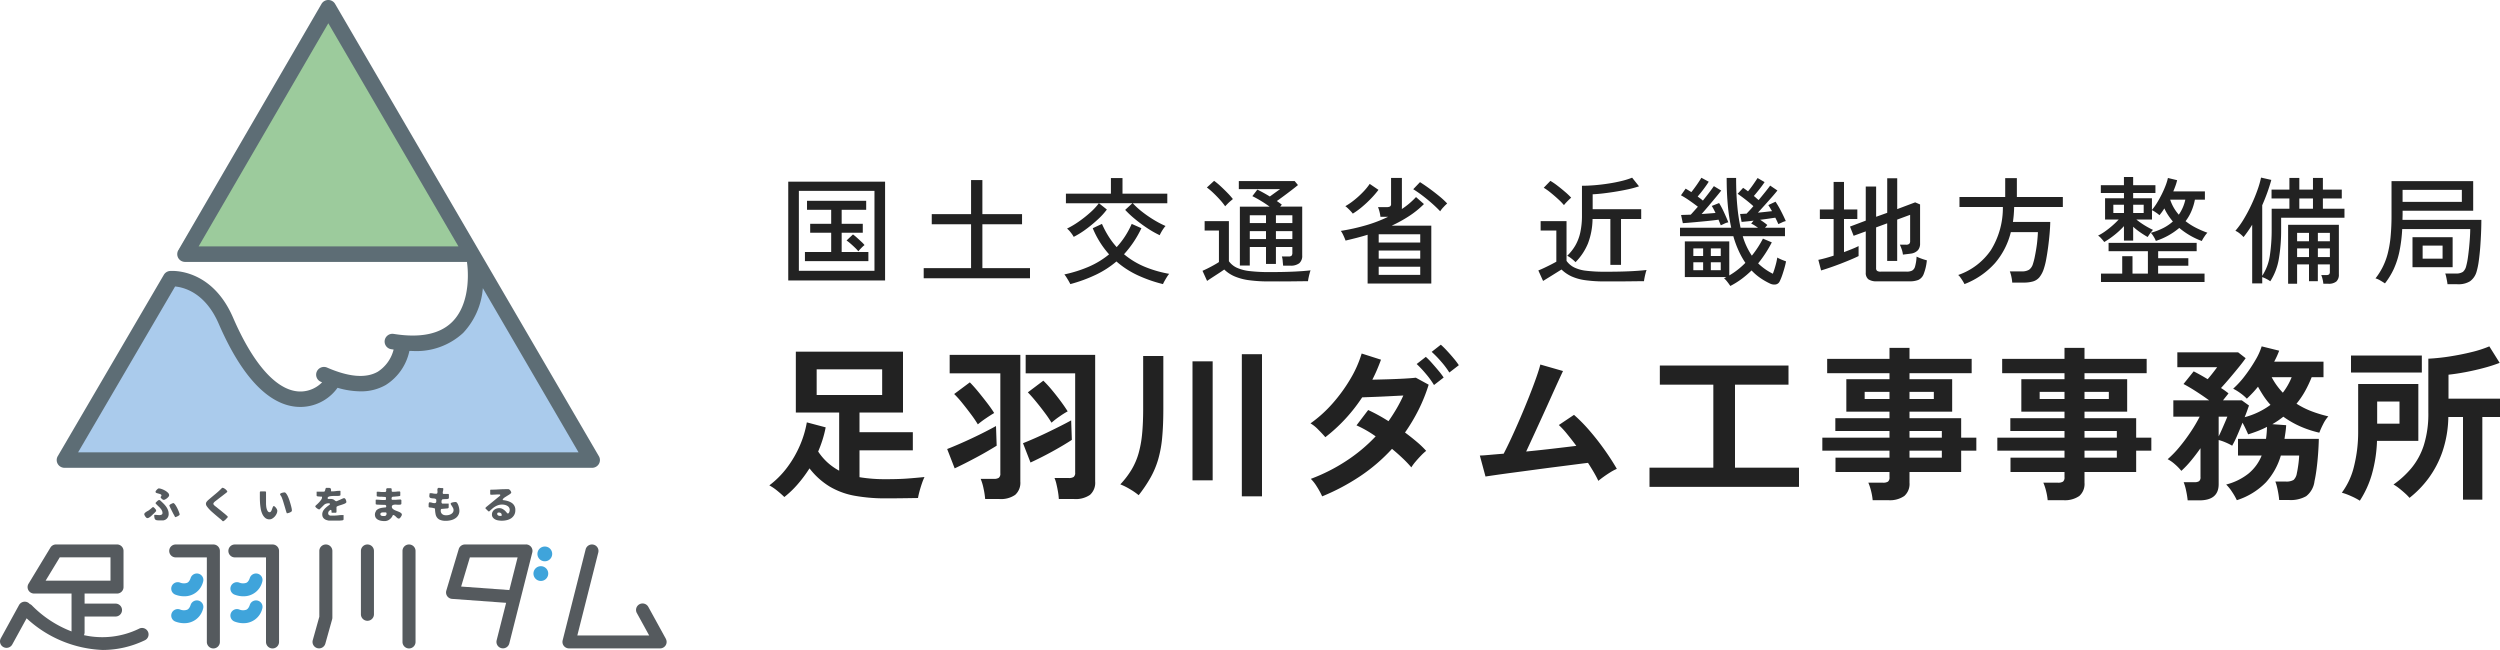 <svg xmlns="http://www.w3.org/2000/svg" xmlns:xlink="http://www.w3.org/1999/xlink" width="300" height="78" viewBox="0 0 300 78"><defs><clipPath id="a"><rect width="80" height="78" fill="none"/></clipPath></defs><g transform="translate(-20.035 -18.167)"><g transform="translate(112.355 39.407)"><path d="M14.4,1.3A20.521,20.521,0,0,1,10.67.99a9.058,9.058,0,0,1-3-1.1A8.878,8.878,0,0,1,5.24-2.3,15.612,15.612,0,0,1,3.81-.38,11.645,11.645,0,0,1,2.22,1.14Q1.9.82,1.4.41A6.264,6.264,0,0,0,.42-.26,10.721,10.721,0,0,0,2.56-2.41,12.891,12.891,0,0,0,4.08-5.03a12.252,12.252,0,0,0,.84-2.79l2.26.6a12.817,12.817,0,0,1-.37,1.47q-.23.73-.53,1.43A6.9,6.9,0,0,0,7.43-2.98a7.231,7.231,0,0,0,1.37.96V-9H3.6v-7.3H16.46V-9H11.24v2.36h6.4v2.18h-6.4v3.22A18.593,18.593,0,0,0,14.4-1q1.56,0,2.62-.08t2.02-.18a6.422,6.422,0,0,0-.3.74q-.16.46-.29.94t-.19.84q-.12,0-.73.01t-1.45.02Q15.24,1.3,14.4,1.3ZM6.1-11.1h7.86v-3.08H6.1ZM35.16,1.38a7.777,7.777,0,0,0-.1-.86q-.08-.48-.19-.94a4.006,4.006,0,0,0-.23-.72h1.7a1.053,1.053,0,0,0,.6-.13.624.624,0,0,0,.18-.53V-13.7H31.18v-2.22h8.34V-.72A1.936,1.936,0,0,1,38.9.88a3.035,3.035,0,0,1-1.92.5Zm-8.84,0a9.173,9.173,0,0,0-.2-1.29,6,6,0,0,0-.34-1.13h1.6a1.008,1.008,0,0,0,.58-.13.624.624,0,0,0,.18-.53v-12H22.06v-2.22h8.48V-.72a1.936,1.936,0,0,1-.62,1.6,3,3,0,0,1-1.9.5ZM22.66-2.3l-.9-2.32q.56-.22,1.35-.56t1.64-.74q.85-.4,1.61-.79t1.26-.67l.08,2.36q-.42.26-1.05.63t-1.36.76q-.73.39-1.42.74T22.66-2.3Zm9.1-.7-.9-2.32q.56-.22,1.34-.56t1.61-.74q.83-.4,1.58-.78t1.25-.66l.08,2.34q-.42.28-1.04.65t-1.33.76q-.71.39-1.39.73T31.76-3ZM25.44-7.58a13.357,13.357,0,0,0-.8-1.18q-.52-.7-1.07-1.38a11.549,11.549,0,0,0-.97-1.08l1.88-1.4q.46.46,1.01,1.13t1.07,1.35q.52.68.84,1.2-.38.22-.97.62A11.568,11.568,0,0,0,25.44-7.58Zm8.84-.2a13.356,13.356,0,0,0-.8-1.18q-.52-.7-1.08-1.38t-.96-1.08l1.86-1.4a13.759,13.759,0,0,1,1.03,1.12q.55.66,1.06,1.35t.83,1.21a9.8,9.8,0,0,0-.97.61A10.221,10.221,0,0,0,34.28-7.78ZM57.12,1.06V-16h2.42V1.06ZM44.74.92A7.668,7.668,0,0,0,43.7.2a7.808,7.808,0,0,0-1.16-.58,10.485,10.485,0,0,0,1.35-1.77,8.236,8.236,0,0,0,.83-1.92,12.979,12.979,0,0,0,.43-2.33q.13-1.3.13-3.04v-6.34H47.7v6.34q0,1.98-.14,3.45a13.939,13.939,0,0,1-.48,2.62,10.584,10.584,0,0,1-.91,2.17A16.7,16.7,0,0,1,44.74.92ZM51.2-.86V-15.14h2.42V-.86ZM66.76,1.06a9.222,9.222,0,0,0-.65-1.19,4.857,4.857,0,0,0-.71-.91,21.4,21.4,0,0,0,4.2-2.12,19.415,19.415,0,0,0,3.58-2.98,13.4,13.4,0,0,0-2.3-1.32l1.4-1.84a20.808,20.808,0,0,1,2.44,1.34q.52-.74.97-1.51a16.659,16.659,0,0,0,.81-1.57q-.84.04-1.81.09t-1.81.08q-.84.03-1.32.05a20.052,20.052,0,0,1-1.99,2.55,19.323,19.323,0,0,1-2.43,2.23q-.34-.4-.86-.92a4.354,4.354,0,0,0-.92-.74A15.228,15.228,0,0,0,68-10.08a19.016,19.016,0,0,0,2.14-2.94,13.567,13.567,0,0,0,1.36-3.06l2.32.74q-.22.6-.48,1.21t-.56,1.19q.88-.02,1.9-.05t1.93-.08q.91-.05,1.39-.11l1.54.84a19.968,19.968,0,0,1-1.22,3.03A21.562,21.562,0,0,1,76.7-6.6q.76.56,1.43,1.13A10.843,10.843,0,0,1,79.24-4.4a5.954,5.954,0,0,0-.61.56q-.35.36-.67.74a5.414,5.414,0,0,0-.5.68,13.944,13.944,0,0,0-1.04-1.09q-.6-.57-1.28-1.13a20.942,20.942,0,0,1-3.79,3.26A25.7,25.7,0,0,1,66.76,1.06ZM80.18-12.3a10.17,10.17,0,0,0-.99-1.36,12.963,12.963,0,0,0-1.09-1.16l1.1-.86a7.915,7.915,0,0,1,.7.71q.42.47.82.95a8.837,8.837,0,0,1,.62.82Zm1.84-1.5a10.027,10.027,0,0,0-1-1.33,12.5,12.5,0,0,0-1.12-1.15l1.1-.86a9.519,9.519,0,0,1,.71.7q.43.46.83.94a8.839,8.839,0,0,1,.62.82ZM99.9-.8q-.2-.44-.52-.99t-.72-1.17q-.52.06-1.52.19t-2.26.29q-1.26.16-2.59.34t-2.54.34q-1.21.16-2.11.29t-1.28.19l-.68-2.52q.32,0,1.08-.07t1.78-.15q.4-.76.92-1.88t1.07-2.4q.55-1.28,1.05-2.54t.86-2.28q.36-1.02.5-1.6l2.72.78q-.2.42-.58,1.25t-.86,1.9q-.48,1.07-1.01,2.23T92.17-6.33q-.51,1.11-.93,2.01,1.64-.16,3.26-.35T97.26-5q-.58-.78-1.13-1.45a9.988,9.988,0,0,0-.97-1.05l1.82-1.22a18.783,18.783,0,0,1,1.87,1.9q.95,1.1,1.8,2.3t1.47,2.28a5.33,5.33,0,0,0-.76.4q-.42.26-.81.54T99.9-.8Zm6.14.72v-2.3h7.66v-9.96h-6.42v-2.3h15.44v2.3H116.3v9.96h7.68v2.3Zm26.78,1.6a6.813,6.813,0,0,0-.19-1.1,6.05,6.05,0,0,0-.33-1h1.76a1.053,1.053,0,0,0,.6-.13.624.624,0,0,0,.18-.53v-.62h-6.48V-3.58h6.48v-.84h-8.06V-5.98h8.06v-.8h-6.5V-8.32h6.5V-9.1h-5.18V-13h5.18v-.72h-7.48v-1.72h7.48v-1.32h2.4v1.32h7.46v1.72h-7.46V-13h5.12v3.9h-5.12v.78h6.2v2.34h1.82v1.56h-1.82v2.56h-6.2V-.58a1.92,1.92,0,0,1-.63,1.6,3.041,3.041,0,0,1-1.91.5Zm4.42-5.1h3.88v-.84h-3.88Zm0-2.4h3.88v-.8h-3.88Zm-5.38-4.64h2.98v-.86h-2.98Zm5.38,0h2.92v-.86h-2.92ZM153.82,1.52a6.813,6.813,0,0,0-.19-1.1,6.05,6.05,0,0,0-.33-1h1.76a1.053,1.053,0,0,0,.6-.13.624.624,0,0,0,.18-.53v-.62h-6.48V-3.58h6.48v-.84h-8.06V-5.98h8.06v-.8h-6.5V-8.32h6.5V-9.1h-5.18V-13h5.18v-.72h-7.48v-1.72h7.48v-1.32h2.4v1.32h7.46v1.72h-7.46V-13h5.12v3.9h-5.12v.78h6.2v2.34h1.82v1.56h-1.82v2.56h-6.2V-.58a1.92,1.92,0,0,1-.63,1.6,3.041,3.041,0,0,1-1.91.5Zm4.42-5.1h3.88v-.84h-3.88Zm0-2.4h3.88v-.8h-3.88Zm-5.38-4.64h2.98v-.86h-2.98Zm5.38,0h2.92v-.86h-2.92ZM170.62,1.54a9.871,9.871,0,0,0-.18-1.13,5.947,5.947,0,0,0-.3-1.05h1.3a.974.974,0,0,0,.55-.12.584.584,0,0,0,.17-.5V-4.72q-.56.8-1.14,1.5A11.423,11.423,0,0,1,169.86-2a6.025,6.025,0,0,0-.77-.79,4.271,4.271,0,0,0-.87-.61,12.228,12.228,0,0,0,1.43-1.48,21.061,21.061,0,0,0,1.37-1.85,17.384,17.384,0,0,0,1.04-1.77H168.9v-1.96h4.3q-.74-.54-1.58-1.08t-1.5-.88l1.22-1.52q.36.18.79.42t.89.52q.3-.34.64-.78t.5-.66h-4.78v-1.78h7.3l.9.7q-.32.46-.84,1.1t-1.08,1.3q-.56.66-1.04,1.18.26.16.48.32t.42.32q-.1.14-.28.36t-.38.48h2.26l.86.62q-.08.22-.21.59t-.31.81a9.151,9.151,0,0,0,3.1-1.48,8.417,8.417,0,0,1-.8-1.02q-.36-.54-.7-1.16-.32.4-.66.76t-.68.68a5.351,5.351,0,0,0-.78-.67,6.431,6.431,0,0,0-.86-.53,10.948,10.948,0,0,0,1.42-1.56,17.909,17.909,0,0,0,1.25-1.87,7.58,7.58,0,0,0,.75-1.65l2.1.52a9.633,9.633,0,0,1-.6,1.32h5.92v1.86H185.5a14.655,14.655,0,0,1-.8,1.69,9.82,9.82,0,0,1-1.02,1.49,9.785,9.785,0,0,0,1.81.91,15.259,15.259,0,0,0,2.01.61,4.01,4.01,0,0,0-.62.93,9.484,9.484,0,0,0-.46,1.03,12.573,12.573,0,0,1-2.3-.76A11.187,11.187,0,0,1,182.1-8.5a10.9,10.9,0,0,1-1.32.9l1.66.12q-.02.42-.08.83t-.12.81h4.12q-.02.88-.09,1.82t-.18,1.79q-.11.85-.25,1.47a2.668,2.668,0,0,1-1,1.8,3.745,3.745,0,0,1-2.02.46H181.6q-.02-.3-.09-.73t-.17-.84a4.566,4.566,0,0,0-.2-.65h1.22a1.721,1.721,0,0,0,.97-.19,1.377,1.377,0,0,0,.39-.79q.1-.46.18-1.05t.1-1.09h-2.2a8.249,8.249,0,0,1-1.77,3.2,8.45,8.45,0,0,1-3.51,2.16,7.468,7.468,0,0,0-.56-.98,5.03,5.03,0,0,0-.72-.9,7.111,7.111,0,0,0,2.7-1.33,5.415,5.415,0,0,0,1.56-2.15h-2.84v-2h3.36a11.634,11.634,0,0,0,.12-1.44,11.067,11.067,0,0,1-1.06.48q-.56.22-1.2.42-.14-.32-.31-.68t-.37-.72q-.32.82-.67,1.61a10.743,10.743,0,0,1-.57,1.15,6.68,6.68,0,0,0-.76-.38,5.551,5.551,0,0,0-.86-.3V-.4q0,1.94-2.32,1.94Zm11.42-12.92a7.8,7.8,0,0,0,1.06-1.86h-2.4A8.208,8.208,0,0,0,182.04-11.38Zm-7.7,5.24q.2-.4.41-.88t.39-.9q.18-.42.24-.58h-1.04Zm29.32,7.6V-8.46H201.9a13.545,13.545,0,0,1-.7,4.13,11.883,11.883,0,0,1-1.67,3.21,12.239,12.239,0,0,1-2.29,2.36,5.318,5.318,0,0,0-.52-.53Q196.38.4,196,.1a4.71,4.71,0,0,0-.68-.46,11.157,11.157,0,0,0,2.15-1.97,8.3,8.3,0,0,0,1.49-2.75,12.554,12.554,0,0,0,.54-3.94v-6.44a24.622,24.622,0,0,0,2.57-.27q1.35-.21,2.61-.52a13.74,13.74,0,0,0,2.14-.69l1.24,1.98a18.375,18.375,0,0,1-1.9.61q-1.08.29-2.19.5t-2.05.31v2.88h6.18v2.2h-2.12V1.46Zm-12.38.12a7.789,7.789,0,0,0-1.05-.55,7.414,7.414,0,0,0-1.11-.41,8.656,8.656,0,0,0,1.48-3.24,16.846,16.846,0,0,0,.48-4.06v-5.74h7.22V-5.6h-4.96a16.634,16.634,0,0,1-.63,4.06A11.762,11.762,0,0,1,191.28,1.58ZM190.22-13.8v-2.04h8.5v2.04Zm3.14,6.14h2.68v-2.66h-2.68Z" transform="translate(-0.42 37.263)" fill="#222"/><path d="M1.19.616V-11.242H12.81V.616ZM2.464-.546h9.072v-9.59H2.464Zm.728-1.162V-2.8h3.15V-5.11H3.822V-6.188h2.52v-1.68h-2.9V-8.946h7.1v1.078H7.6v1.68h2.534V-5.11H7.6V-2.8h3.206v1.092ZM9.6-2.884a3.966,3.966,0,0,0-.392-.427q-.266-.259-.546-.5a4.261,4.261,0,0,0-.476-.371l.77-.728a4.944,4.944,0,0,1,.462.378q.28.252.546.5a3,3,0,0,1,.378.4,3.036,3.036,0,0,0-.385.35A4.068,4.068,0,0,0,9.6-2.884ZM17.444.35V-.868h5.684V-6.132H18.41V-7.35h4.718v-4.088h1.358V-7.35h4.76v1.218h-4.76V-.868H30.2V.35Zm18-4.97a3.353,3.353,0,0,0-.35-.518,2.839,2.839,0,0,0-.448-.476,10.081,10.081,0,0,0,1.372-.812,14.256,14.256,0,0,0,1.386-1.092,7.785,7.785,0,0,0,1.064-1.134H34.51V-9.8h5.4v-1.876H41.3V-9.8h5.376v1.148H42.532a9.56,9.56,0,0,0,1.176,1.064,14.029,14.029,0,0,0,1.414.966,11.777,11.777,0,0,0,1.344.7,2.416,2.416,0,0,0-.245.308q-.147.21-.273.434a3.254,3.254,0,0,0-.182.364,12.036,12.036,0,0,1-1.5-.854,16.957,16.957,0,0,1-1.484-1.1,11.859,11.859,0,0,1-1.162-1.085l.868-.8H38.472l.952.756a8.285,8.285,0,0,1-1.078,1.183A16.252,16.252,0,0,1,36.911-5.53,10.228,10.228,0,0,1,35.448-4.62Zm-.406,5.67q-.056-.126-.189-.357t-.28-.462a2.969,2.969,0,0,0-.245-.343,15.514,15.514,0,0,0,2.912-.917A10.211,10.211,0,0,0,39.69-2.52a11.041,11.041,0,0,1-1.96-3.136l1.106-.518a11.349,11.349,0,0,0,.805,1.519A9.491,9.491,0,0,0,40.6-3.388a9.649,9.649,0,0,0,.987-1.267,10.41,10.41,0,0,0,.819-1.519l1.162.518a12.576,12.576,0,0,1-2.086,3.122,9.648,9.648,0,0,0,2.534,1.526A14.049,14.049,0,0,0,46.9-.182a2.912,2.912,0,0,0-.266.371q-.154.245-.287.483a3.5,3.5,0,0,0-.189.378A16.618,16.618,0,0,1,43.085-.028a10.794,10.794,0,0,1-2.513-1.638A11.387,11.387,0,0,1,38.143-.091,17.876,17.876,0,0,1,35.042,1.05ZM60.578-1.162q-.028-.238-.056-.581a1.983,1.983,0,0,0-.1-.525h.812a.485.485,0,0,0,.364-.1.577.577,0,0,0,.084-.364V-3.4H59.71v2.03H58.52V-3.4H56.574v2.226h-1.19v-7.07h3.57q-.476-.35-1.029-.686t-1.043-.574l.6-.784q.322.154.714.371t.784.455l.658-.476q.35-.252.574-.406H55.258v-.966h6.706l.392.476q-.322.266-.756.6t-.9.679q-.462.343-.882.637.168.112.322.224t.28.21l-.2.238h2.646v5.852a1.159,1.159,0,0,1-.35.938,1.678,1.678,0,0,1-1.092.294ZM58.926.728A17.483,17.483,0,0,1,56.469.581,6.671,6.671,0,0,1,54.74.119,4.147,4.147,0,0,1,53.508-.7q-.252.182-.637.434l-.77.5q-.385.252-.651.434L50.9-.546q.238-.1.616-.287t.756-.4q.378-.21.6-.364v-3.78H51.156V-6.51h2.912v4.816a2.433,2.433,0,0,0,.945.777,5.053,5.053,0,0,0,1.554.406,19.625,19.625,0,0,0,2.359.119q1.694,0,2.9-.056T63.868-.6a3.108,3.108,0,0,0-.112.357q-.07.259-.126.525a3.867,3.867,0,0,0-.07.42q-.35,0-.9.007l-1.2.014q-.644.007-1.3.007ZM53.62-8.288A7.421,7.421,0,0,0,53-9.065q-.385-.427-.805-.826a7.548,7.548,0,0,0-.77-.651l.868-.8a8.051,8.051,0,0,1,.77.637q.434.4.84.819a9.066,9.066,0,0,1,.644.728l-.28.238q-.2.168-.378.35T53.62-8.288Zm6.09,3.934h1.974v-.952H59.71Zm-3.136,0H58.52v-.952H56.574ZM59.71-6.272h1.974V-7.21H59.71Zm-3.136,0H58.52V-7.21H56.574ZM70.714.98V-4.872q-.644.2-1.309.371t-1.337.329q-.056-.154-.154-.385t-.21-.448a1.685,1.685,0,0,0-.21-.329,24.4,24.4,0,0,0,3.017-.672,16.835,16.835,0,0,0,2.667-1.022h-.924a4.424,4.424,0,0,0-.112-.6,3.6,3.6,0,0,0-.182-.56h1.022a.847.847,0,0,0,.42-.077.341.341,0,0,0,.126-.315V-11.69h1.3V-8.1a.748.748,0,0,1-.014.147,9.2,9.2,0,0,0,.917-.686,9.4,9.4,0,0,0,.791-.756l.952.84a11.016,11.016,0,0,1-1.792,1.449,16.426,16.426,0,0,1-2.072,1.141h4.746V.98ZM68.936-7.406a3.156,3.156,0,0,0-.231-.273q-.161-.175-.343-.35A2.8,2.8,0,0,0,68.04-8.3a8.059,8.059,0,0,0,1.043-.714,10.55,10.55,0,0,0,1.071-.973,7.316,7.316,0,0,0,.812-.987l1.05.714a10.783,10.783,0,0,1-.882,1.029,13.9,13.9,0,0,1-1.085,1.015A9.423,9.423,0,0,1,68.936-7.406Zm10.486-.28q-.392-.42-.931-.9t-1.127-.931a13.757,13.757,0,0,0-1.176-.819L77-11.186q.574.364,1.176.805t1.148.889a9.7,9.7,0,0,1,.938.868,5.342,5.342,0,0,0-.448.441A2.939,2.939,0,0,0,79.422-7.686ZM72.044-3.934h4.984v-.994H72.044Zm0,3.878h4.984v-.98H72.044Zm0-1.946h4.984v-.98H72.044Zm27.8.742v-5.5H97.706a8.524,8.524,0,0,1-.553,2.94,6.994,6.994,0,0,1-1.491,2.24,4.172,4.172,0,0,0-.476-.427,3.162,3.162,0,0,0-.518-.343,5.778,5.778,0,0,0,.987-1.26,5.522,5.522,0,0,0,.581-1.547,9.47,9.47,0,0,0,.2-2.051v-3.542q.714,0,1.547-.07t1.659-.2q.826-.126,1.561-.308a9.375,9.375,0,0,0,1.253-.392l.826,1.036a12.319,12.319,0,0,1-1.407.378q-.791.168-1.6.294t-1.484.2q-.679.07-1.071.084v1.792h5.824v1.176h-2.422v5.5Zm-.6,1.988A16.725,16.725,0,0,1,96.824.581,6.01,6.01,0,0,1,95.172.119,4.324,4.324,0,0,1,93.982-.7q-.252.154-.665.413t-.833.518L91.77.672,91.2-.588q.322-.126.749-.329t.812-.4q.385-.2.6-.322V-5.376H91.476V-6.51h3.108v4.774a2.531,2.531,0,0,0,.9.777,4.389,4.389,0,0,0,1.456.406,18.386,18.386,0,0,0,2.31.119q1.694,0,2.9-.056t2.037-.154a3.049,3.049,0,0,0-.112.364q-.07.266-.126.546T103.88.7q-.35,0-.9.007l-1.2.014q-.644.007-1.3.007Zm-4.97-9.156a7.156,7.156,0,0,0-.686-.707q-.434-.4-.9-.777a6.973,6.973,0,0,0-.84-.6l.8-.826a8.038,8.038,0,0,1,.84.574q.476.364.931.756a8.274,8.274,0,0,1,.721.686q-.084.07-.266.245t-.357.364A3.316,3.316,0,0,0,94.276-8.428Zm19.964,9.7q-.168-.252-.378-.518a2.765,2.765,0,0,0-.378-.406q.07-.028.14-.063t.14-.077H108.78V-4.074h5.334V.014A9.327,9.327,0,0,0,116.046-1.5a9.972,9.972,0,0,1-.791-1.414A11.921,11.921,0,0,1,114.6-4.7h-6.4V-5.712h6.146a22.176,22.176,0,0,1-.406-2.688q-.14-1.484-.14-3.29h1.134q0,1.862.14,3.339a22.607,22.607,0,0,0,.392,2.639h2.1q-.2-.14-.406-.273a3.747,3.747,0,0,0-.42-.231l.294-.35q-.406.056-.784.091l-.658.063-.182-.952q.308-.014.784-.042.168-.182.378-.406t.434-.49q-.434-.392-.945-.791t-.945-.693l.658-.714q.28.182.588.42.294-.35.609-.8t.539-.8l.84.49q-.224.35-.581.805t-.707.861q.154.126.294.252t.28.238q.406-.49.784-.959t.6-.777l.868.588q-.238.308-.637.763t-.847.952l-.854.945q.448-.042.882-.091l.812-.091-.238-.4q-.112-.189-.21-.329l.868-.406a11.151,11.151,0,0,1,.658,1.127q.336.651.574,1.2a1.927,1.927,0,0,0-.455.161l-.441.2q-.14-.336-.364-.77l-.861.126q-.469.07-.959.126.224.14.455.308t.413.322q-.056.056-.126.14l-.154.182h2.394V-4.7h-5.068a8.373,8.373,0,0,0,1.092,2.338,12.15,12.15,0,0,0,1.33-2.044l1.064.448a14.447,14.447,0,0,1-1.638,2.52,6.946,6.946,0,0,0,.847.7,7.306,7.306,0,0,0,.917.546,10.443,10.443,0,0,0,.322-.994,7.92,7.92,0,0,0,.21-.952,2.492,2.492,0,0,0,.294.154q.21.1.427.182l.329.126q-.07.378-.2.833t-.273.868a6.294,6.294,0,0,1-.287.693.646.646,0,0,1-.462.371,1.13,1.13,0,0,1-.672-.091A8.1,8.1,0,0,1,117.887.35a6.491,6.491,0,0,1-1.1-.938A11.773,11.773,0,0,1,115.6.427,9.938,9.938,0,0,1,114.24,1.274Zm-1.148-7.28q-.056-.154-.126-.322t-.14-.35q-.588.084-1.365.161t-1.547.147q-.77.07-1.372.112l-.21-.98q.238-.014.539-.021t.623-.021q.168-.182.385-.427t.469-.525q-.49-.378-1.036-.756a10.111,10.111,0,0,0-.994-.616l.56-.8q.168.1.336.2l.35.217q.294-.364.637-.854t.567-.868l.882.476q-.238.378-.609.875t-.721.9l.329.245q.161.119.3.245.392-.49.749-.959t.567-.777l.882.532q-.224.294-.63.784t-.861,1.029q-.455.539-.861,1,.448-.028.882-.063l.784-.063q-.112-.238-.224-.455a4.02,4.02,0,0,0-.224-.385l.882-.35a10.282,10.282,0,0,1,.588,1.113q.308.665.518,1.2a1.89,1.89,0,0,0-.462.154Q113.26-6.076,113.092-6.006ZM111.9-.616h1.19v-.952H111.9Zm-2.1,0h1.176v-.952H109.8Zm2.1-1.708h1.19v-.91H111.9Zm-2.1,0h1.176v-.91H109.8ZM131.838.714A1.689,1.689,0,0,1,130.8.469a.969.969,0,0,1-.308-.805V-5.278l-1.456.532L128.6-5.852l1.89-.714v-4.088h1.246v3.626l1.33-.476v-4.144h1.2v3.7l2.156-.812.588.252v4.69a1.191,1.191,0,0,1-.252.791,1.372,1.372,0,0,1-.812.413q-.182.028-.483.063t-.511.063a3.182,3.182,0,0,0-.168-.7,5.138,5.138,0,0,0-.2-.49h.742a.574.574,0,0,0,.378-.1.428.428,0,0,0,.112-.336v-3.15l-1.554.574v4.956h-1.2V-6.244l-1.33.49V-.868a.408.408,0,0,0,.112.322.718.718,0,0,0,.448.1h3.108a1.455,1.455,0,0,0,.644-.119.8.8,0,0,0,.364-.5,5.3,5.3,0,0,0,.182-1.183,5.824,5.824,0,0,0,.588.245,6.514,6.514,0,0,0,.644.2,6.081,6.081,0,0,1-.385,1.659,1.256,1.256,0,0,1-.651.7,2.749,2.749,0,0,1-1.008.161Zm-6.706-1.3L124.8-1.862q.364-.07.84-.2t.994-.3v-4.4h-1.652V-7.91h1.652v-3.3h1.246v3.3h1.6v1.148h-1.6v3.976q.532-.2.987-.385t.763-.343v1.2q-.364.182-.945.427t-1.239.5q-.658.252-1.274.462T125.132-.588ZM142.338,1.05a3.191,3.191,0,0,0-.189-.343q-.133-.217-.287-.434a1.511,1.511,0,0,0-.28-.315,7.849,7.849,0,0,0,3.92-2.975A9.6,9.6,0,0,0,146.944-8.2h-5.208v-1.2h5.488v-2.268h1.4v2.268h5.516v1.2H148.3q-.014.476-.049.917t-.1.875h4.48q-.014.672-.084,1.463t-.175,1.575q-.105.784-.231,1.456a8.121,8.121,0,0,1-.28,1.12,3.154,3.154,0,0,1-.532,1.022,1.594,1.594,0,0,1-.763.5,3.942,3.942,0,0,1-1.141.14h-1.358a4.478,4.478,0,0,0-.1-.7,3.576,3.576,0,0,0-.189-.644h1.414a1.63,1.63,0,0,0,.9-.2,1.308,1.308,0,0,0,.455-.672,7.9,7.9,0,0,0,.217-.826q.1-.49.189-1.036t.133-1.064q.049-.518.063-.91H147.9A9,9,0,0,1,146-1.47,9.5,9.5,0,0,1,142.338,1.05ZM159.11-4a4.894,4.894,0,0,0-.336-.406,1.865,1.865,0,0,0-.406-.364,6.056,6.056,0,0,0,.868-.525,10.735,10.735,0,0,0,.889-.707,9.586,9.586,0,0,0,.721-.7h-1.638V-9.254h2.268v-.63H158.7v-.938h2.772v-.98h1.106v.98h2.674v.938h-2.674v.63h2.254v1.4a6.361,6.361,0,0,0,.581-.8q.3-.483.574-1.029t.476-1.071a6.008,6.008,0,0,0,.287-.931l1.106.266a5.758,5.758,0,0,1-.189.644q-.119.336-.273.7h3.794v.994h-1.2a6.664,6.664,0,0,1-.42,1.379,5.551,5.551,0,0,1-.7,1.2,7.364,7.364,0,0,0,1.211.777,11.619,11.619,0,0,0,1.407.609,3.3,3.3,0,0,0-.357.462,4.154,4.154,0,0,0-.315.532,9.052,9.052,0,0,1-2.7-1.568A8.311,8.311,0,0,1,165.3-4.13a2.474,2.474,0,0,0-.252-.5,2.618,2.618,0,0,0-.35-.476,7.8,7.8,0,0,0,1.512-.581,5.325,5.325,0,0,0,1.134-.777,7.98,7.98,0,0,1-.567-.756,6.318,6.318,0,0,1-.455-.812q-.14.224-.287.427t-.3.385a4.177,4.177,0,0,0-.455-.343,2.772,2.772,0,0,0-.441-.259v1.12H162.96q.252.21.6.448t.721.448q.371.21.679.35a3.062,3.062,0,0,0-.217.252q-.133.168-.252.343l-.175.259q-.42-.238-.889-.56a7.451,7.451,0,0,1-.847-.672v1.666h-1.106V-5.908a9.141,9.141,0,0,1-1.106,1.036A10.16,10.16,0,0,1,159.11-4ZM158.718.8V-.21h2.548V-2.3H162.5V-.21h1.848V-2.9h-4.718v-.994H170.2V-2.9h-4.62v.84H169.2v.91h-3.626V-.21h5.572V.8Zm9.338-8.078a5.106,5.106,0,0,0,.476-.854,5.163,5.163,0,0,0,.308-.952h-1.82A5.166,5.166,0,0,0,168.056-7.28Zm-7.854-.2h1.274V-8.47H160.2Zm2.38,0h1.26V-8.47h-1.26ZM176.862.966V-6.076a14.585,14.585,0,0,1-1.036,1.484,3.462,3.462,0,0,0-.455-.427,2.207,2.207,0,0,0-.525-.329,9.715,9.715,0,0,0,1.015-1.414,18.409,18.409,0,0,0,.917-1.729q.42-.9.721-1.757a11.154,11.154,0,0,0,.427-1.484l1.232.28q-.2.728-.476,1.5t-.616,1.54V.056a6.011,6.011,0,0,0,.917-2.443,20.766,20.766,0,0,0,.217-3.171V-7.994h2.128V-9.226h-2.142V-10.29h2.142v-1.4h1.19v1.4h1.638v-1.4h1.19v1.4h2.268v1.064h-2.268v1.232h2.59v1.078h-7.6v1.358a20.657,20.657,0,0,1-.273,3.57,7.2,7.2,0,0,1-1.029,2.7,2.947,2.947,0,0,0-.448-.273,3.683,3.683,0,0,0-.518-.231V.966Zm4.312.042v-7.07h6.09V-.126a1.109,1.109,0,0,1-.3.861,1.426,1.426,0,0,1-.973.273H185.4a3.3,3.3,0,0,0-.091-.546,2.8,2.8,0,0,0-.161-.5h.6a.514.514,0,0,0,.35-.084.486.486,0,0,0,.084-.336v-.854h-1.442V.7H183.68V-1.316h-1.428V1.008Zm1.344-9h1.638V-9.226h-1.638Zm2.226,5.8h1.442V-3.234h-1.442Zm-2.492,0h1.428V-3.234h-1.428Zm2.492-1.9h1.442V-5.1h-1.442Zm-2.492,0h1.428V-5.1h-1.428ZM200.3,1.064q-.014-.154-.063-.413t-.1-.5a2.141,2.141,0,0,0-.112-.371h1.246a1.481,1.481,0,0,0,.882-.2,1.306,1.306,0,0,0,.392-.7,8.137,8.137,0,0,0,.2-.994q.084-.588.147-1.232t.1-1.232q.035-.588.035-.98h-8.162a17.622,17.622,0,0,1-.336,2.7,9.993,9.993,0,0,1-.679,2.1A8.959,8.959,0,0,1,192.794.966q-.224-.154-.56-.35a2.194,2.194,0,0,0-.574-.252,8.317,8.317,0,0,0,.847-1.33,8.2,8.2,0,0,0,.6-1.575,12.789,12.789,0,0,0,.357-2.023,26.618,26.618,0,0,0,.119-2.7v-4.046h9.8v3.556h-8.47v.378q0,.182-.007.357t-.007.357h9.464q0,.7-.035,1.554t-.1,1.736q-.07.882-.175,1.645a8.31,8.31,0,0,1-.259,1.267,2.119,2.119,0,0,1-.8,1.176,2.6,2.6,0,0,1-1.442.35ZM196.1-.98v-3.6h4.816v3.6Zm-1.19-7.84h7.112v-1.442h-7.112ZM197.316-2h2.394V-3.57h-2.394Z" transform="translate(1.08 11.802)" fill="#222"/></g><g transform="translate(20.035 18.167)"><path d="M104.236,6.62,86.959,35.67h34.554Z" transform="translate(-65.629 -5.438)" fill="#9ccb9c"/><g clip-path="url(#a)"><path d="M94.38,147.5,80.649,123.96c.345,2.243.739,7.037-1.951,8.186a21.861,21.861,0,0,1-6.253,1.72l-2.292,3.783-3.335,1.307-3.265-.757-2.779,2.063-3.265-.206-4.1-3.783-1.737-3.508-2.084-3.576-2.5-2.545-2.577-.653L31.964,147.5Z" transform="translate(-23.773 -92.512)" fill="#aacbec"/><path d="M91.611,54.743,59.957.465A.941.941,0,0,0,59.143,0h0a.941.941,0,0,0-.813.466L41.142,30.035a.922.922,0,0,0,0,.929.941.941,0,0,0,.813.465H75.792a.924.924,0,0,0,.009.169c.007.046.687,4.595-1.81,7.051-1.475,1.451-3.832,1.929-7,1.42a.941.941,0,0,0-1.078.769.931.931,0,0,0,.777,1.067c.1.016.193.027.29.041A4.428,4.428,0,0,1,65.092,44.6c-1.415.818-3.464.654-6.091-.489a.943.943,0,0,0-1.238.477.926.926,0,0,0,.482,1.225c.052.023.1.042.154.064a3.662,3.662,0,0,1-2.448,1.1c-2.783.117-5.7-3.021-8.216-8.816-2.581-6.021-7.394-5.661-7.6-5.643a.94.94,0,0,0-.728.46L26.677,54.742a.922.922,0,0,0,0,.93.941.941,0,0,0,.814.466H90.8a.942.942,0,0,0,.813-.465.922.922,0,0,0,0-.93M43.581,29.569,59.145,2.792,74.761,29.569ZM29.119,54.278l11.64-19.9c1.047.1,3.627.728,5.249,4.509,3.827,8.8,7.812,10.244,10.479,9.9a5.483,5.483,0,0,0,3.765-2.252,10.045,10.045,0,0,0,2.756.427,5.947,5.947,0,0,0,3.031-.764,6.374,6.374,0,0,0,2.836-4.089c.138,0,.277.009.411.009a8.242,8.242,0,0,0,6.037-2.166,8.837,8.837,0,0,0,2.365-5.371L89.17,54.278Z" transform="translate(-19.747 0)" fill="#5d6d75"/><path d="M109.452,286.737a3,3,0,0,1-1.085-.206.772.772,0,0,1-.416-1.016.787.787,0,0,1,1.02-.414,1.2,1.2,0,0,0,.82.021c.069-.032.279-.129.428-.584a.784.784,0,0,1,.987-.5.773.773,0,0,1,.5.977,2.288,2.288,0,0,1-2.256,1.72" transform="translate(-80.241 -211.952)" fill="#3fa4db"/><path d="M109.452,274.006a3,3,0,0,1-1.085-.206.772.772,0,0,1-.416-1.016.786.786,0,0,1,1.02-.414,1.2,1.2,0,0,0,.82.021c.069-.032.279-.129.428-.584a.784.784,0,0,1,.987-.5.773.773,0,0,1,.5.977,2.288,2.288,0,0,1-2.256,1.72" transform="translate(-80.241 -202.45)" fill="#3fa4db"/><path d="M81.75,286.737a3,3,0,0,1-1.085-.206.772.772,0,0,1-.416-1.016.787.787,0,0,1,1.02-.414,1.2,1.2,0,0,0,.82.021c.069-.032.279-.129.428-.584a.785.785,0,0,1,.987-.5.773.773,0,0,1,.5.977,2.288,2.288,0,0,1-2.256,1.72" transform="translate(-59.638 -211.952)" fill="#3fa4db"/><path d="M81.75,274.006a3,3,0,0,1-1.085-.206.772.772,0,0,1-.416-1.016.786.786,0,0,1,1.02-.414,1.2,1.2,0,0,0,.82.021c.069-.032.279-.129.428-.584a.784.784,0,0,1,.987-.5.773.773,0,0,1,.5.977,2.288,2.288,0,0,1-2.256,1.72" transform="translate(-59.638 -202.45)" fill="#3fa4db"/><path d="M189.262,257.54a.779.779,0,0,0-.783.775v10.918a.783.783,0,0,0,1.566,0V258.315a.779.779,0,0,0-.783-.775" transform="translate(-140.18 -192.203)" fill="#555a5e"/><path d="M169.788,257.54a.779.779,0,0,0-.783.775v7.6a.783.783,0,0,0,1.566,0v-7.6a.779.779,0,0,0-.783-.775" transform="translate(-125.696 -192.203)" fill="#555a5e"/><path d="M147.944,257.54a.779.779,0,0,0-.783.775v7.895l-.788,2.816a.774.774,0,0,0,.546.954.785.785,0,0,0,.964-.54l.816-2.918a.763.763,0,0,0,.028-.207v-8a.779.779,0,0,0-.783-.775" transform="translate(-108.842 -192.203)" fill="#555a5e"/><path d="M275.793,268.862l-2.109-3.838a.787.787,0,0,0-1.062-.311.772.772,0,0,0-.314,1.051l1.48,2.693h-8.621l2.516-9.955a.774.774,0,0,0-.569-.94.783.783,0,0,0-.949.564l-2.759,10.918a.77.77,0,0,0,.142.665.787.787,0,0,0,.617.3H275.1a.784.784,0,0,0,.673-.379.768.768,0,0,0,.015-.766" transform="translate(-195.888 -192.202)" fill="#555a5e"/><path d="M16.708,267.637a10.072,10.072,0,0,1-6.637.784.762.762,0,0,0,.08-.335v-1.9h3.717a.775.775,0,1,0,0-1.55H10.151v-1.206H14.04a.779.779,0,0,0,.783-.775v-4.343a.779.779,0,0,0-.783-.775H6.724a.785.785,0,0,0-.672.376l-2.63,4.343a.768.768,0,0,0-.01.78.784.784,0,0,0,.681.393H8.585v4.544a13.365,13.365,0,0,1-4.737-3.1.773.773,0,0,0-.282-.193.773.773,0,0,0-.221-.179.787.787,0,0,0-1.062.311L.095,268.8a.771.771,0,0,0,.314,1.051.787.787,0,0,0,1.062-.311l1.723-3.14a14.245,14.245,0,0,0,9.144,3.8,11.72,11.72,0,0,0,5.044-1.167.772.772,0,0,0,.37-1.033.786.786,0,0,0-1.043-.366m-9.54-8.547h6.09v2.793H5.476Z" transform="translate(0 -192.203)" fill="#555a5e"/><path d="M112.216,257.54h-4.523a.775.775,0,1,0,0,1.55h3.74v10.143a.783.783,0,0,0,1.566,0V258.315a.779.779,0,0,0-.783-.775" transform="translate(-79.513 -192.203)" fill="#555a5e"/><path d="M84.514,257.54H79.991a.775.775,0,1,0,0,1.55h3.74v10.143a.783.783,0,0,0,1.566,0V258.315a.779.779,0,0,0-.783-.775" transform="translate(-58.91 -192.203)" fill="#555a5e"/><path d="M218.46,257.54h-7.316a.781.781,0,0,0-.75.555l-1.49,4.982a.768.768,0,0,0,.107.661.784.784,0,0,0,.587.332l6.483.471-1.138,4.5a.774.774,0,0,0,.569.94.794.794,0,0,0,.191.023.781.781,0,0,0,.759-.587l2.759-10.918a.768.768,0,0,0-.142-.665.786.786,0,0,0-.617-.3m-1.994,5.475-5.785-.42,1.048-3.5h5.728Z" transform="translate(-155.346 -192.203)" fill="#555a5e"/><path d="M251.582,268.69a.886.886,0,1,1-.886-.877.881.881,0,0,1,.886.877" transform="translate(-185.795 -199.87)" fill="#3fa4db"/><path d="M253.439,259.4a.886.886,0,1,1-.886-.877.881.881,0,0,1,.886.877" transform="translate(-187.176 -192.939)" fill="#3fa4db"/><path d="M67.643,233.933a1.167,1.167,0,0,1,.18-.142c.069-.041.138-.082.208-.119a.808.808,0,0,0,.148-.1.862.862,0,0,1,.078-.064c.042-.032.083-.064.125-.1s.083-.073.12-.105a.829.829,0,0,0,.078-.064c.014,0,.028,0,.046,0a.179.179,0,0,1,.1.05,1.439,1.439,0,0,1,.115.119.845.845,0,0,1,.1.128.248.248,0,0,1,.042.073v.124s-.014.014-.042.037-.055.059-.092.1a1.211,1.211,0,0,1-.111.11c-.037.037-.069.068-.1.091s-.088.087-.148.142a1.9,1.9,0,0,1-.175.16,1.634,1.634,0,0,1-.194.132.387.387,0,0,1-.189.055.21.21,0,0,1-.125-.055,1.189,1.189,0,0,1-.12-.137.952.952,0,0,1-.092-.16.339.339,0,0,1-.033-.123.212.212,0,0,1,.079-.146m1.153.228c.018,0,.046,0,.083,0a2.291,2.291,0,0,1,.249.018,2.27,2.27,0,0,0,.249.014.587.587,0,0,0,.263-.055.22.22,0,0,0,.111-.219.565.565,0,0,0-.065-.256.893.893,0,0,0-.152-.242,2.191,2.191,0,0,0-.2-.219c-.074-.068-.138-.132-.2-.192s-.11-.11-.152-.155a.2.2,0,0,1-.065-.11v-.014c.018-.023.046-.05.078-.092l.111-.11a1.237,1.237,0,0,1,.12-.1.235.235,0,0,1,.12-.041.346.346,0,0,1,.083.009.317.317,0,0,1,.074.059q.173.158.346.329a2.97,2.97,0,0,1,.319.365,1.815,1.815,0,0,1,.231.411,1.177,1.177,0,0,1,.092.461.753.753,0,0,1-.678.809h-.323q-.208,0-.346-.014a.424.424,0,0,1-.226-.068.3.3,0,0,1-.116-.178,1.086,1.086,0,0,1-.037-.338c0-.041.009-.064.032-.069m.747-2.174c.014-.014.023-.032.037-.046a.165.165,0,0,0,.032-.046.1.1,0,0,0,.014-.055.158.158,0,0,0-.111-.151,1.541,1.541,0,0,0-.245-.082c-.087-.023-.171-.046-.244-.073a.154.154,0,0,1-.11-.151.208.208,0,0,1,.046-.105.717.717,0,0,1,.106-.132.965.965,0,0,1,.129-.114.187.187,0,0,1,.106-.046,1.164,1.164,0,0,1,.332.069,2.541,2.541,0,0,1,.411.183,1.737,1.737,0,0,1,.351.26.445.445,0,0,1,.152.315.313.313,0,0,1-.074.169,1.29,1.29,0,0,1-.176.178,1.269,1.269,0,0,1-.217.142.39.39,0,0,1-.18.059.321.321,0,0,1-.111-.032.658.658,0,0,1-.12-.087.55.55,0,0,1-.1-.105.168.168,0,0,1-.042-.1.1.1,0,0,1,.014-.055m1.1.955a.627.627,0,0,1,.143-.087,1.341,1.341,0,0,1,.148-.068c.046-.018.074-.032.078-.032a.159.159,0,0,1,.046,0c.037,0,.078.027.129.082a1.2,1.2,0,0,1,.157.21q.083.13.166.288c.05.105.1.21.143.311a2.645,2.645,0,0,1,.106.274.925.925,0,0,1,.051.183.132.132,0,0,1-.069.114.887.887,0,0,1-.171.11.814.814,0,0,1-.185.082.433.433,0,0,1-.111.032.386.386,0,0,1-.055-.1c-.037-.064-.078-.146-.134-.242s-.106-.205-.166-.32-.111-.224-.166-.329-.093-.192-.125-.265a.792.792,0,0,1-.051-.132.14.14,0,0,1,.065-.105" transform="translate(-50.25 -172.386)" fill="#555a5e"/><path d="M98.122,234.468c-.129-.105-.268-.224-.415-.347s-.3-.256-.452-.388-.3-.265-.415-.393a3.1,3.1,0,0,1-.3-.361.55.55,0,0,1-.116-.3.415.415,0,0,1,.1-.274,1.376,1.376,0,0,1,.212-.219q.422-.363.831-.7a9.231,9.231,0,0,0,.8-.735h.065a.389.389,0,0,1,.152.05,1.112,1.112,0,0,1,.18.119.976.976,0,0,1,.152.155.217.217,0,0,1,.069.132.112.112,0,0,1-.023.05.32.32,0,0,1-.042.041c-.032.027-.079.064-.143.114s-.143.11-.226.174-.166.132-.259.2-.18.137-.263.2-.157.124-.222.174-.115.087-.148.114-.055.041-.092.069-.074.059-.111.091a.781.781,0,0,0-.1.114.2.2,0,0,0-.042.119.214.214,0,0,0,.046.114.934.934,0,0,0,.115.119c.042.037.083.069.125.1s.069.05.088.064c.129.11.249.206.36.293s.217.174.319.26.208.169.314.256.212.188.327.288a.083.083,0,0,1,.028.046.14.14,0,0,1,0,.046v.032c-.092.1-.171.183-.24.256a1.152,1.152,0,0,1-.254.2s-.019.009-.032.018a.182.182,0,0,1-.028.009s-.014,0-.032-.009a.323.323,0,0,1-.027-.018c-.074-.078-.176-.169-.3-.279" transform="translate(-71.711 -172.212)" fill="#555a5e"/><path d="M121.677,232.551v-.046l.06-.059h.613l.065.059c0,.055,0,.146,0,.274v.827c0,.128,0,.219,0,.269s0,.151.014.265a1.661,1.661,0,0,0,.051.338,1.222,1.222,0,0,0,.12.306.3.3,0,0,0,.212.155.176.176,0,0,0,.143-.037.444.444,0,0,0,.1-.132,1.644,1.644,0,0,0,.074-.178c.023-.064.046-.128.069-.183a.881.881,0,0,1,.06-.142c.023-.041.046-.059.078-.059a.193.193,0,0,1,.138.064,1.076,1.076,0,0,1,.139.146.85.85,0,0,1,.11.183.442.442,0,0,1,.046.164.849.849,0,0,1-.083.352,1.387,1.387,0,0,1-.212.329,1.333,1.333,0,0,1-.3.251.642.642,0,0,1-.342.1.753.753,0,0,1-.53-.187,1.336,1.336,0,0,1-.342-.48,2.545,2.545,0,0,1-.189-.658,6.24,6.24,0,0,1-.079-.713c-.014-.233-.018-.452-.018-.653v-.484c0-.018,0-.041,0-.073m2.427.242a.128.128,0,0,1,.069-.105.757.757,0,0,1,.161-.069,1.388,1.388,0,0,1,.185-.041.994.994,0,0,1,.129-.013c.055,0,.12.046.189.137a1.653,1.653,0,0,1,.2.342,4.429,4.429,0,0,1,.185.466c.055.169.106.338.152.5s.083.306.111.439a1.537,1.537,0,0,1,.037.3.158.158,0,0,1-.074.128.727.727,0,0,1-.175.1.881.881,0,0,1-.2.068.592.592,0,0,1-.148.027c-.009,0-.028-.041-.06-.128s-.06-.192-.1-.324l-.125-.43c-.051-.155-.092-.306-.138-.457s-.088-.279-.134-.4a1.983,1.983,0,0,0-.1-.247c0-.009-.014-.027-.028-.05s-.032-.05-.051-.078a.638.638,0,0,1-.046-.073.288.288,0,0,1-.032-.046Z" transform="translate(-90.492 -173.475)" fill="#555a5e"/><path d="M148.547,233.6a1.289,1.289,0,0,1,.175-.269,2.07,2.07,0,0,1,.222-.228c.078-.069.152-.128.221-.178s.129-.1.176-.132.069-.068.069-.091a.076.076,0,0,0-.069-.082.644.644,0,0,0-.116-.014.946.946,0,0,0-.281.046.66.66,0,0,0-.245.142l-.553.548a.174.174,0,0,1-.028,0,.315.315,0,0,1-.129-.041,1.448,1.448,0,0,1-.157-.1.8.8,0,0,1-.129-.119.186.186,0,0,1-.055-.114.077.077,0,0,1,0-.032c.046-.05.115-.119.208-.2a3.662,3.662,0,0,0,.268-.269,2.23,2.23,0,0,0,.231-.292.5.5,0,0,0,.1-.274v-.05c0-.023-.009-.037-.032-.037a.748.748,0,0,0-.078-.009c-.032,0-.069,0-.106,0l-.111-.014a.548.548,0,0,0-.074,0c-.023,0-.055-.009-.1-.014a.362.362,0,0,1-.083-.018.147.147,0,0,1-.037-.027c-.018-.014-.028-.023-.028-.032v-.489h.863a.116.116,0,0,0,.111-.059.385.385,0,0,0,.051-.132l.041-.151a.224.224,0,0,1,.074-.114h.106c.088,0,.166,0,.23,0a.315.315,0,0,1,.157.037.171.171,0,0,1,.083.11.519.519,0,0,1,.009.215c.009.037.028.055.051.059a.377.377,0,0,0,.074,0,2.906,2.906,0,0,0,.447-.032,3.627,3.627,0,0,1,.448-.032h.088l.028.032v.457c0,.051-.037.082-.116.1a1.536,1.536,0,0,1-.281.027c-.111,0-.235,0-.369,0a2.433,2.433,0,0,0-.374.018.966.966,0,0,0-.286.073.187.187,0,0,0-.115.174.091.091,0,0,0,.014.05.159.159,0,0,0,.051.041h.328a.868.868,0,0,1,.291.059.471.471,0,0,1,.088.055c.032.023.06.046.088.068a.561.561,0,0,0,.092.064.223.223,0,0,0,.1.028h.028c.028-.014.083-.037.157-.068s.148-.064.231-.1.157-.073.231-.105.124-.055.152-.064a.536.536,0,0,1,.074-.027.288.288,0,0,1,.069,0,.151.151,0,0,1,.106.055.551.551,0,0,1,.083.132c.018.05.037.1.05.151a.729.729,0,0,1,.018.124.173.173,0,0,1-.088.128.994.994,0,0,1-.221.11c-.088.032-.18.064-.286.1s-.2.059-.286.091a1.249,1.249,0,0,0-.217.087c-.06.032-.088.064-.088.1v.608l-.078.064h-.462q-.048,0-.055-.055a.873.873,0,0,1,0-.114.74.74,0,0,0-.018-.114.083.083,0,0,0-.088-.055h-.046c-.046.037-.083.068-.116.1a.641.641,0,0,0-.078.082.419.419,0,0,0-.042.1.454.454,0,0,0-.014.123.231.231,0,0,0,.069.183.477.477,0,0,0,.18.091h.208a1.113,1.113,0,0,0,.125,0h.083a5.075,5.075,0,0,0,.53-.032,4.06,4.06,0,0,1,.535-.037h.046a.262.262,0,0,1,.042,0l.028.027v.489a.1.1,0,0,1-.056.087.365.365,0,0,1-.1.037,4.7,4.7,0,0,1-.489.032h-.8c-.065,0-.129,0-.185,0h-.125a2.249,2.249,0,0,1-.313-.078.846.846,0,0,1-.254-.142.684.684,0,0,1-.175-.219.762.762,0,0,1-.06-.32.724.724,0,0,1,.069-.32" transform="translate(-109.811 -172.212)" fill="#555a5e"/><path d="M175.676,233.522a.838.838,0,0,1,.314-.251,1.541,1.541,0,0,1,.42-.123c.148-.023.3-.037.434-.046a.1.1,0,0,0,.051-.064.223.223,0,0,0,.014-.073.163.163,0,0,0-.157-.169c-.032,0-.083,0-.162,0s-.161-.009-.254-.009-.175-.009-.254-.009-.129-.009-.161-.009c-.009,0-.028,0-.051,0s-.046,0-.069-.009-.042,0-.06-.009a.127.127,0,0,0-.037,0,.408.408,0,0,1-.037-.027c-.019-.018-.023-.027-.023-.037v-.457c0-.032.009-.05.037-.055a.377.377,0,0,1,.065,0,3.95,3.95,0,0,1,.406.018,3.971,3.971,0,0,0,.406.018.43.43,0,0,0,.069,0h.184l.065-.064v-.242c0-.014-.014-.027-.046-.041l-.046-.018c-.023,0-.06,0-.111-.009s-.11,0-.166-.009-.115,0-.166-.009-.092,0-.111,0a.537.537,0,0,1-.078,0c-.037,0-.074,0-.106-.009s-.069,0-.1-.009a.326.326,0,0,1-.06-.009.635.635,0,0,1-.078-.018.073.073,0,0,1-.042-.073v-.457l.023-.013a.072.072,0,0,1,.037-.014h.009a.035.035,0,0,1,.018,0,2.552,2.552,0,0,1,.323.019,2.629,2.629,0,0,0,.328.018h.152a.6.6,0,0,0,.092,0h.06a.208.208,0,0,0,.1-.155,1.151,1.151,0,0,0-.009-.21c.009-.009.028-.027.055-.05a.114.114,0,0,1,.069-.041h.429a.071.071,0,0,1,.027.014.261.261,0,0,1,.037.018.261.261,0,0,0,.027.018c.009,0,.019.009.019.014v.3l.074.064a.528.528,0,0,1,.065,0h.1a2.506,2.506,0,0,0,.323-.018,2.6,2.6,0,0,1,.323-.023.23.23,0,0,1,.051,0h.037l.06.059v.43s0,.014-.023.032-.028.027-.037.027a.487.487,0,0,1-.078.018c-.051,0-.083.014-.106.014s-.074.009-.139.014-.129.009-.2.018-.138.014-.2.014a1.341,1.341,0,0,0-.134.014.162.162,0,0,0-.1.073.253.253,0,0,0-.028.123.326.326,0,0,0,.009.092.092.092,0,0,0,.056.078h.231q.18,0,.36-.014a3.03,3.03,0,0,1,.355-.019h.1l.065.064v.425a.112.112,0,0,1-.088.11.913.913,0,0,1-.212.023c-.083,0-.176,0-.272-.009a1.735,1.735,0,0,0-.272,0,.567.567,0,0,0-.217.073.2.2,0,0,0-.083.178.306.306,0,0,0,.087.224,1,1,0,0,0,.226.164,2.808,2.808,0,0,0,.291.123c.1.041.2.078.291.119a.731.731,0,0,1,.221.142.215.215,0,0,1,.088.174.288.288,0,0,1-.037.123,1.757,1.757,0,0,1-.088.155,1.136,1.136,0,0,1-.116.137.166.166,0,0,1-.11.059.3.3,0,0,1-.189-.068,1.208,1.208,0,0,1-.161-.146,1.273,1.273,0,0,0-.171-.146.293.293,0,0,0-.189-.069c-.014,0-.037.041-.069.114a1.161,1.161,0,0,1-.171.251,1.249,1.249,0,0,1-.309.251,1,1,0,0,1-.494.114,2.29,2.29,0,0,1-.388-.037,1.228,1.228,0,0,1-.365-.123.791.791,0,0,1-.272-.233.74.74,0,0,1,.023-.8m.563.493a.231.231,0,0,0,.1.059.608.608,0,0,0,.125.027c.046,0,.088,0,.12,0h.171a.242.242,0,0,0,.143-.105.307.307,0,0,0,.046-.164.27.27,0,0,0-.014-.091c0-.027-.032-.05-.083-.069H176.5a.763.763,0,0,0-.143.023.225.225,0,0,0-.11.064.2.2,0,0,0,0,.251" transform="translate(-130.561 -172.212)" fill="#555a5e"/><path d="M201.343,233.2a.876.876,0,0,0-.2-.05,1.867,1.867,0,0,0-.208-.027,1.246,1.246,0,0,1-.143-.018c-.055-.018-.088-.046-.092-.078a.84.84,0,0,1,0-.105c0-.073,0-.133,0-.183s.014-.11.028-.183c.014-.032.027-.05.042-.055a.123.123,0,0,1,.05-.009,1.007,1.007,0,0,1,.282.046.925.925,0,0,0,.291.05.265.265,0,0,0,.134-.027.135.135,0,0,0,.069-.073.384.384,0,0,0,.023-.11,1.33,1.33,0,0,0,0-.146.143.143,0,0,0-.065-.137.376.376,0,0,0-.152-.059,1.4,1.4,0,0,0-.2-.019,1.269,1.269,0,0,1-.2-.027.337.337,0,0,1-.152-.064.194.194,0,0,1-.065-.16c0-.059,0-.114.009-.164s.014-.11.023-.174a.051.051,0,0,1,.06-.032h.06a1.272,1.272,0,0,1,.3.032,1.578,1.578,0,0,0,.3.032h.12a.169.169,0,0,0,.088-.082.432.432,0,0,0,.019-.142.937.937,0,0,0-.009-.16.436.436,0,0,1,0-.155.283.283,0,0,1,.046-.119.142.142,0,0,1,.115-.046h.051c.018,0,.046,0,.083.009s.088,0,.134.009.088.009.129.009a.714.714,0,0,0,.083,0c.037.014.055.027.06.046s0,.041,0,.069a.818.818,0,0,1-.032.237.855.855,0,0,0-.032.242v.014a.313.313,0,0,1,.023.046c.014.027.028.046.042.046h.614l.06.064v.425a.072.072,0,0,1-.027.055.2.2,0,0,1-.06.037.4.4,0,0,1-.069.023.345.345,0,0,1-.055.009c-.023,0-.06,0-.106,0l-.157.014c-.055,0-.106,0-.157.009h-.106a.245.245,0,0,0-.087.059.241.241,0,0,0-.046.091.856.856,0,0,0-.018.11v.11a.193.193,0,0,0,.037.1.1.1,0,0,0,.088.055h.738v.457a.109.109,0,0,1-.046.078.131.131,0,0,1-.078.041l-.738.064a.058.058,0,0,0-.051.027.444.444,0,0,0-.028.064l-.014.069c0,.023,0,.036,0,.05a.533.533,0,0,0,.055.251.448.448,0,0,0,.139.169.529.529,0,0,0,.2.1.919.919,0,0,0,.254.032,1.408,1.408,0,0,0,.3-.032,1.024,1.024,0,0,0,.286-.11.651.651,0,0,0,.222-.2.484.484,0,0,0,.083-.288.567.567,0,0,0-.051-.228c-.037-.073-.078-.142-.12-.21s-.083-.128-.12-.187a.32.32,0,0,1-.051-.151c0-.037.027-.068.078-.091a.877.877,0,0,1,.175-.055c.065-.014.129-.023.194-.032s.111-.009.138-.009a.257.257,0,0,1,.2.132,1.308,1.308,0,0,1,.143.3,1.855,1.855,0,0,1,.087.343,1.878,1.878,0,0,1,.028.26,1.036,1.036,0,0,1-.148.567,1.108,1.108,0,0,1-.378.379,1.605,1.605,0,0,1-.521.21,2.541,2.541,0,0,1-.586.068,1.8,1.8,0,0,1-.646-.1.842.842,0,0,1-.387-.274.955.955,0,0,1-.194-.443,3.35,3.35,0,0,1-.065-.621.211.211,0,0,0-.12-.087" transform="translate(-149.264 -172.212)" fill="#555a5e"/><path d="M228.15,234.066a.675.675,0,0,1,.194-.233.893.893,0,0,1,.277-.151.967.967,0,0,1,.318-.05.789.789,0,0,1,.406.1,1.39,1.39,0,0,1,.3.219,2.628,2.628,0,0,1,.2.224c.055.069.1.1.125.1a.148.148,0,0,0,.111-.05.512.512,0,0,0,.069-.119.727.727,0,0,0,.037-.142.627.627,0,0,0,.014-.119.532.532,0,0,0-.087-.3.625.625,0,0,0-.226-.2,1.093,1.093,0,0,0-.3-.11,1.466,1.466,0,0,0-.3-.032,1.443,1.443,0,0,0-.452.068,1.84,1.84,0,0,0-.4.183,2.468,2.468,0,0,0-.355.265c-.116.1-.226.2-.337.306h-.092l-.337-.333c-.009,0-.014-.018-.023-.032a.147.147,0,0,0-.009-.027.116.116,0,0,1,.009-.032c.009-.018.014-.027.023-.032l.06-.059c.033-.032.051-.055.065-.059L229,232.175a.722.722,0,0,0,.055-.05.157.157,0,0,0,.009-.059c0-.041-.014-.064-.046-.069a.771.771,0,0,0-.1-.009c-.148,0-.3.009-.443.018s-.3.018-.443.018h-.065a.269.269,0,0,0-.046,0l-.06-.059v-.516l.06-.032c.337,0,.687-.014,1.043-.037s.711-.027,1.057-.027a.2.2,0,0,1,.125.041.454.454,0,0,1,.111.1.6.6,0,0,1,.083.128.735.735,0,0,1,.046.128.148.148,0,0,1-.065.119,1.36,1.36,0,0,1-.185.142c-.074.046-.157.1-.249.151l-.254.16a1.365,1.365,0,0,0-.189.155.194.194,0,0,0-.078.142.178.178,0,0,0,0,.046,3.681,3.681,0,0,1,.545.1,1.881,1.881,0,0,1,.489.21.979.979,0,0,1,.475.9,1.138,1.138,0,0,1-.138.58,1.218,1.218,0,0,1-.369.4,1.655,1.655,0,0,1-.521.219,2.577,2.577,0,0,1-.591.068,2.429,2.429,0,0,1-.392-.032,1.167,1.167,0,0,1-.383-.114.834.834,0,0,1-.291-.229.547.547,0,0,1-.12-.374.637.637,0,0,1,.074-.315m.6.365a.21.21,0,0,0,.083.073.35.35,0,0,0,.111.037.529.529,0,0,0,.115.014.441.441,0,0,0,.065,0h.06a.1.1,0,0,0,.06-.05.324.324,0,0,0,0-.069.257.257,0,0,0-.092-.21.335.335,0,0,0-.221-.078h-.06a.323.323,0,0,0-.06.009c-.051.018-.079.041-.088.069a.311.311,0,0,0-.014.1.185.185,0,0,0,.037.11" transform="translate(-169.036 -172.656)" fill="#555a5e"/></g></g></g></svg>